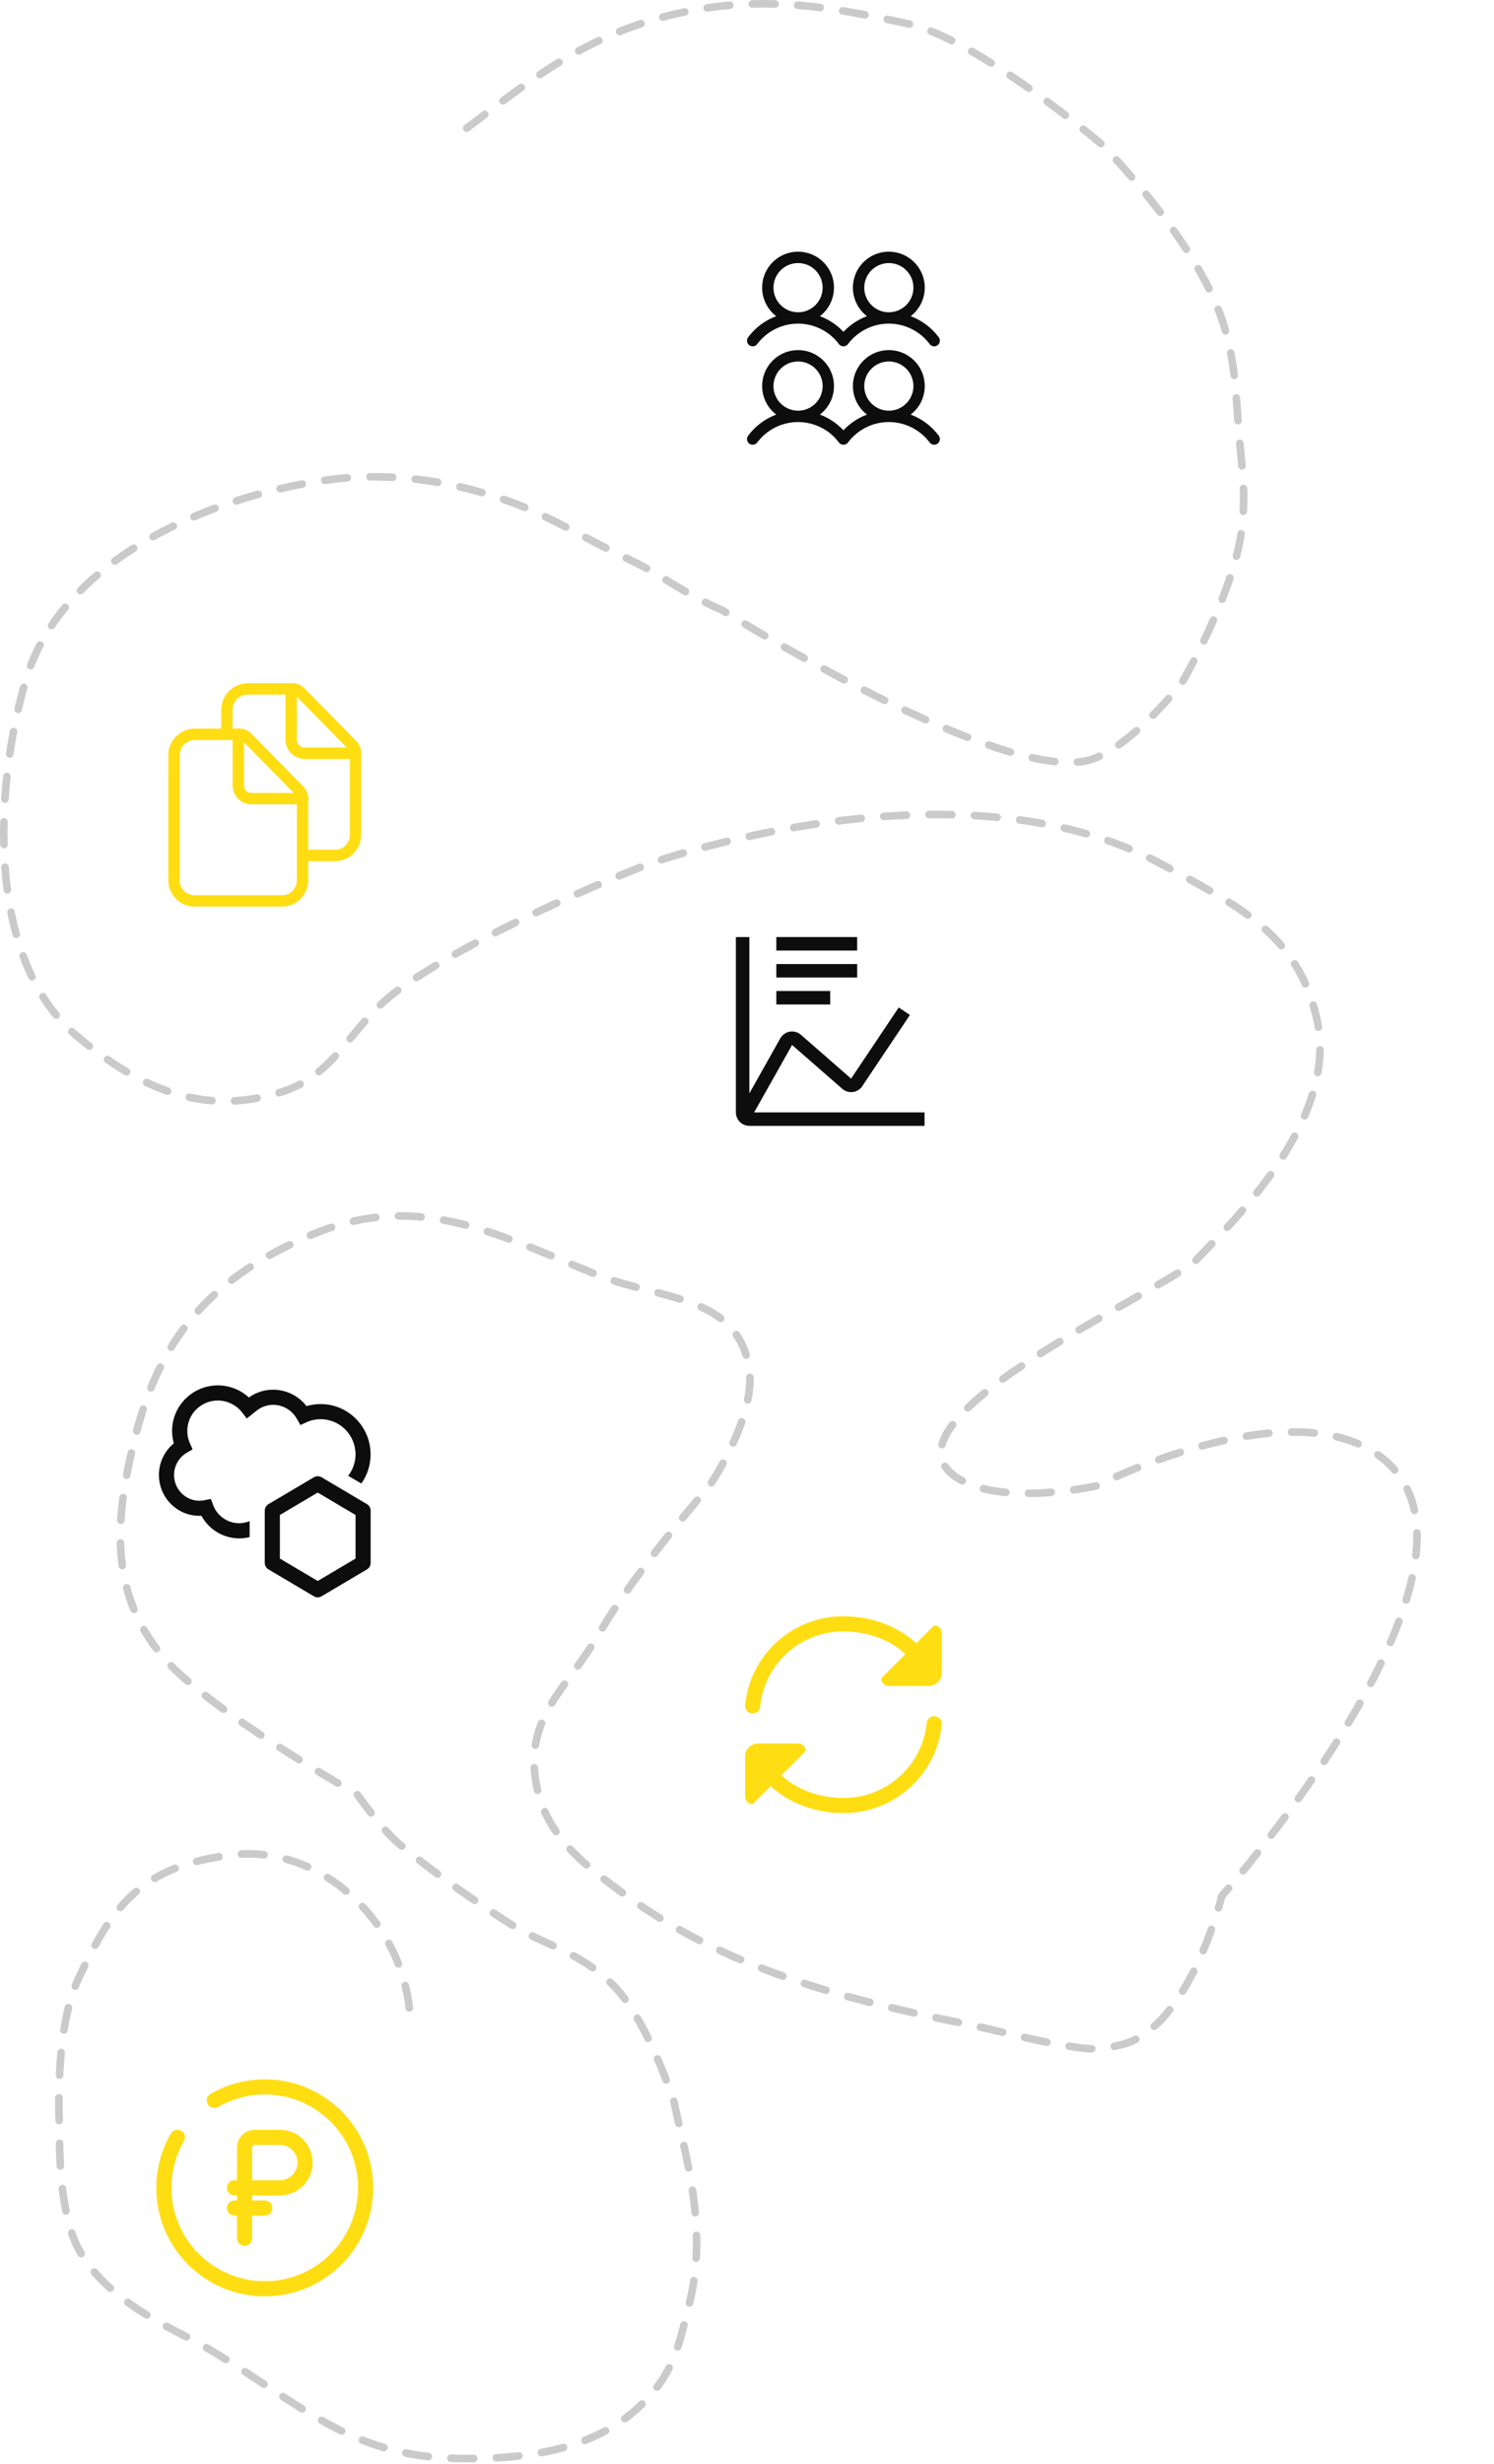 <?xml version="1.0" encoding="UTF-8"?> <svg xmlns="http://www.w3.org/2000/svg" width="395" height="651" viewBox="0 0 395 651" fill="none"><path d="M80 211.016V232.5C80 235.537 77.619 238 74.631 238H51.375C48.381 238 46 235.537 46 232.5V199.5C46.008 198.044 46.591 196.65 47.62 195.62C48.65 194.591 50.044 194.009 51.5 194H63.265C63.672 194.001 64.075 194.082 64.451 194.24C64.826 194.398 65.166 194.629 65.451 194.92L79.095 208.795C79.675 209.389 80 210.186 80 211.016Z" stroke="#FFDD13" stroke-width="3" stroke-linejoin="round"></path><path d="M63 194V207.5C63.011 208.425 63.383 209.309 64.037 209.963C64.691 210.617 65.575 210.989 66.5 211H80" stroke="#FFDD13" stroke-width="3" stroke-linecap="round" stroke-linejoin="round"></path><path d="M60 194V187.5C60.008 186.044 60.591 184.65 61.62 183.62C62.65 182.591 64.044 182.009 65.5 182H77.25C77.659 182.001 78.065 182.082 78.443 182.24C78.82 182.398 79.163 182.629 79.451 182.92L93.095 196.795C93.675 197.382 94 198.175 94 199V220.5C94 223.537 91.619 226 88.631 226H81" stroke="#FFDD13" stroke-width="3" stroke-linejoin="round"></path><path d="M77 182V195.5C77.011 196.425 77.383 197.309 78.037 197.963C78.691 198.617 79.575 198.989 80.5 199H94" stroke="#FFDD13" stroke-width="3" stroke-linecap="round" stroke-linejoin="round"></path><path d="M97.02 397.38L85.02 390.28C84.7 390.1 84.36 390 84 390C83.64 390 83.3 390.1 82.98 390.28L70.98 397.38C70.38 397.74 70 398.4 70 399.1V412.9C70 413.6 70.38 414.26 70.98 414.62L82.98 421.72C83.3 421.9 83.64 422 84 422C84.36 422 84.7 421.9 85.02 421.72L97.02 414.62C97.62 414.26 98 413.6 98 412.9V399.1C98 398.4 97.62 397.74 97.02 397.38ZM94 411.76L84 417.68L74 411.76V400.24L84 394.32L94 400.24V411.76Z" fill="#0D0D0D"></path><path d="M84.8 370.94C83.5 370.94 82.24 371.12 81.04 371.48C79.999 370.135 78.666 369.045 77.141 368.293C75.616 367.541 73.94 367.147 72.24 367.14C69.9 367.14 67.68 367.86 65.8 369.2C63.569 367.148 60.651 366.006 57.62 366H57.6C54.36 366 51.32 367.26 49.02 369.56C47.504 371.067 46.42 372.953 45.882 375.022C45.343 377.09 45.37 379.265 45.96 381.32C44.723 382.333 43.728 383.609 43.046 385.055C42.365 386.502 42.014 388.081 42.02 389.68C42.02 395.62 46.8 400.46 52.7 400.46H53.26C54.234 402.259 55.675 403.762 57.431 404.81C59.188 405.859 61.194 406.415 63.24 406.42C64.18 406.42 65.12 406.3 66 406.08V401.86C65.14 402.22 64.2 402.42 63.24 402.42C60.18 402.42 57.4 400.48 56.36 397.62L55.76 396L54.08 396.34C53.62 396.44 53.16 396.48 52.7 396.48C49.02 396.48 46.02 393.42 46.02 389.68C46.02 387.28 47.3 385.02 49.38 383.8L50.92 382.9L50.2 381.26C49.74 380.24 49.52 379.16 49.52 378.04C49.52 375.9 50.34 373.9 51.86 372.38C53.4 370.84 55.44 370 57.6 370C60.1 370 62.52 371.2 64.04 373.18L65.24 374.76L67.64 372.84C68.94 371.74 70.56 371.14 72.24 371.14C74.82 371.14 77.22 372.58 78.52 374.88L79.42 376.48L81.08 375.72C82.24 375.2 83.5 374.94 84.8 374.94C89.88 374.94 94 379.12 94 384.24C93.996 386.292 93.306 388.285 92.04 389.9L95.54 391.92C97.134 389.677 97.987 386.992 97.98 384.24C97.98 376.9 92.06 370.94 84.78 370.94H84.8Z" fill="#0D0D0D"></path><path d="M62 583.333H70M64.667 578V567.867C64.667 567.371 64.667 567.123 64.699 566.917C64.787 566.36 65.049 565.846 65.447 565.447C65.846 565.048 66.361 564.786 66.917 564.699C67.12 564.667 67.371 564.667 67.867 564.667H74C75.768 564.667 77.464 565.369 78.714 566.619C79.964 567.869 80.667 569.565 80.667 571.333C80.667 573.101 79.964 574.797 78.714 576.047C77.464 577.297 75.768 578 74 578H64.667ZM64.667 578V591.333M64.667 578H62" stroke="#FFDD13" stroke-width="4" stroke-linecap="round"></path><path d="M56.666 554.901C60.718 552.557 65.318 551.326 70 551.333C84.728 551.333 96.666 563.272 96.666 578C96.666 592.728 84.728 604.667 70 604.667C55.272 604.667 43.333 592.728 43.333 578C43.333 573.144 44.632 568.587 46.901 564.667" stroke="#FFDD13" stroke-width="4" stroke-linecap="round"></path><path d="M198.1 91.2C198.418 91.439 198.818 91.541 199.212 91.485C199.606 91.429 199.961 91.218 200.2 90.9C201.457 89.223 203.088 87.862 204.963 86.925C206.837 85.988 208.904 85.5 211 85.5C213.096 85.5 215.163 85.988 217.037 86.925C218.912 87.862 220.543 89.223 221.8 90.9C222.039 91.218 222.395 91.428 222.788 91.484C223.182 91.539 223.582 91.436 223.9 91.198C224.014 91.114 224.114 91.013 224.197 90.9C225.455 89.223 227.086 87.862 228.96 86.925C230.835 85.988 232.902 85.5 234.998 85.5C237.093 85.5 239.16 85.988 241.035 86.925C242.909 87.862 244.54 89.223 245.798 90.9C246.037 91.218 246.392 91.428 246.786 91.484C247.18 91.54 247.58 91.438 247.899 91.199C248.217 90.96 248.427 90.604 248.483 90.21C248.539 89.816 248.437 89.416 248.197 89.097C246.309 86.568 243.732 84.636 240.775 83.532C242.351 82.325 243.509 80.654 244.087 78.754C244.664 76.854 244.632 74.821 243.994 72.941C243.357 71.061 242.146 69.427 240.533 68.27C238.919 67.113 236.983 66.491 234.998 66.491C233.012 66.491 231.076 67.113 229.462 68.27C227.849 69.427 226.638 71.061 226.001 72.941C225.363 74.821 225.331 76.854 225.908 78.754C226.486 80.654 227.644 82.325 229.22 83.532C226.854 84.414 224.725 85.832 223 87.675C221.274 85.831 219.144 84.413 216.778 83.532C218.354 82.325 219.512 80.654 220.089 78.754C220.667 76.854 220.635 74.821 219.997 72.941C219.359 71.061 218.149 69.427 216.535 68.27C214.921 67.113 212.986 66.491 211 66.491C209.014 66.491 207.079 67.113 205.465 68.27C203.851 69.427 202.641 71.061 202.003 72.941C201.365 74.821 201.333 76.854 201.911 78.754C202.488 80.654 203.646 82.325 205.222 83.532C202.265 84.636 199.688 86.569 197.8 89.1C197.682 89.258 197.596 89.437 197.547 89.628C197.498 89.819 197.487 90.017 197.515 90.212C197.543 90.407 197.609 90.595 197.709 90.764C197.81 90.934 197.942 91.082 198.1 91.2ZM235 69.5C236.286 69.5 237.542 69.881 238.611 70.595C239.68 71.31 240.513 72.325 241.005 73.513C241.497 74.7 241.626 76.007 241.375 77.268C241.124 78.529 240.505 79.687 239.596 80.596C238.687 81.505 237.529 82.124 236.268 82.375C235.007 82.626 233.7 82.497 232.513 82.005C231.325 81.513 230.31 80.68 229.595 79.611C228.881 78.542 228.5 77.285 228.5 76C228.5 74.276 229.185 72.623 230.404 71.404C231.623 70.185 233.276 69.5 235 69.5ZM211 69.5C212.286 69.5 213.542 69.881 214.611 70.595C215.68 71.31 216.513 72.325 217.005 73.513C217.497 74.7 217.626 76.007 217.375 77.268C217.124 78.529 216.505 79.687 215.596 80.596C214.687 81.505 213.529 82.124 212.268 82.375C211.007 82.626 209.7 82.497 208.513 82.005C207.325 81.513 206.31 80.68 205.595 79.611C204.881 78.542 204.5 77.285 204.5 76C204.5 74.276 205.185 72.623 206.404 71.404C207.623 70.185 209.276 69.5 211 69.5ZM240.778 109.532C242.354 108.325 243.512 106.654 244.089 104.754C244.667 102.854 244.635 100.821 243.997 98.941C243.359 97.061 242.149 95.427 240.535 94.27C238.921 93.113 236.986 92.491 235 92.491C233.014 92.491 231.079 93.113 229.465 94.27C227.851 95.427 226.641 97.061 226.003 98.941C225.365 100.821 225.333 102.854 225.911 104.754C226.488 106.654 227.646 108.325 229.222 109.532C226.856 110.413 224.726 111.831 223 113.675C221.274 111.831 219.144 110.413 216.778 109.532C218.354 108.325 219.512 106.654 220.089 104.754C220.667 102.854 220.635 100.821 219.997 98.941C219.359 97.061 218.149 95.427 216.535 94.27C214.921 93.113 212.986 92.491 211 92.491C209.014 92.491 207.079 93.113 205.465 94.27C203.851 95.427 202.641 97.061 202.003 98.941C201.365 100.821 201.333 102.854 201.911 104.754C202.488 106.654 203.646 108.325 205.222 109.532C202.265 110.636 199.688 112.569 197.8 115.1C197.682 115.258 197.596 115.437 197.547 115.628C197.498 115.819 197.487 116.017 197.515 116.212C197.543 116.407 197.609 116.595 197.709 116.764C197.81 116.934 197.942 117.082 198.1 117.2C198.258 117.318 198.437 117.404 198.628 117.453C198.819 117.502 199.017 117.513 199.212 117.485C199.407 117.457 199.595 117.391 199.764 117.291C199.934 117.19 200.082 117.058 200.2 116.9C201.457 115.223 203.088 113.862 204.963 112.925C206.837 111.988 208.904 111.5 211 111.5C213.096 111.5 215.163 111.988 217.037 112.925C218.912 113.862 220.543 115.223 221.8 116.9C222.039 117.218 222.395 117.428 222.788 117.484C223.182 117.539 223.582 117.436 223.9 117.197C224.014 117.114 224.114 117.014 224.197 116.9C225.455 115.223 227.086 113.862 228.96 112.925C230.835 111.988 232.902 111.5 234.998 111.5C237.093 111.5 239.16 111.988 241.035 112.925C242.909 113.862 244.54 115.223 245.798 116.9C246.037 117.218 246.392 117.428 246.786 117.485C247.18 117.541 247.58 117.438 247.899 117.199C248.217 116.96 248.427 116.604 248.483 116.21C248.539 115.816 248.437 115.416 248.197 115.097C246.31 112.569 243.734 110.637 240.778 109.532ZM211 95.5C212.286 95.5 213.542 95.881 214.611 96.595C215.68 97.31 216.513 98.325 217.005 99.513C217.497 100.7 217.626 102.007 217.375 103.268C217.124 104.529 216.505 105.687 215.596 106.596C214.687 107.505 213.529 108.124 212.268 108.375C211.007 108.626 209.7 108.497 208.513 108.005C207.325 107.513 206.31 106.68 205.595 105.611C204.881 104.542 204.5 103.286 204.5 102C204.5 100.276 205.185 98.623 206.404 97.404C207.623 96.185 209.276 95.5 211 95.5ZM235 95.5C236.286 95.5 237.542 95.881 238.611 96.595C239.68 97.31 240.513 98.325 241.005 99.513C241.497 100.7 241.626 102.007 241.375 103.268C241.124 104.529 240.505 105.687 239.596 106.596C238.687 107.505 237.529 108.124 236.268 108.375C235.007 108.626 233.7 108.497 232.513 108.005C231.325 107.513 230.31 106.68 229.595 105.611C228.881 104.542 228.5 103.286 228.5 102C228.5 100.276 229.185 98.623 230.404 97.404C231.623 96.185 233.276 95.5 235 95.5Z" fill="#0D0D0D"></path><path d="M205.25 261.812H219.5V265.375H205.25V261.812ZM205.25 254.688H226.625V258.25H205.25V254.688ZM205.25 247.562H226.625V251.125H205.25V247.562Z" fill="#0D0D0D"></path><path d="M199.391 293.875L209.422 276.07L222.663 287.63C223.064 287.986 223.539 288.247 224.055 288.394C224.57 288.541 225.112 288.57 225.64 288.479C226.167 288.387 226.668 288.178 227.104 287.866C227.54 287.555 227.9 287.149 228.157 286.679L240.572 268.148L237.614 266.164L225.145 284.775L225.02 284.958L211.776 273.398C211.376 273.044 210.902 272.784 210.388 272.638C209.874 272.492 209.333 272.463 208.807 272.553C208.28 272.644 207.781 272.852 207.345 273.161C206.909 273.471 206.549 273.874 206.29 274.342L198.125 288.857V247.562H194.562V293.875C194.562 294.82 194.938 295.726 195.606 296.394C196.274 297.062 197.18 297.438 198.125 297.438H244.438V293.875H199.391Z" fill="#0D0D0D"></path><path d="M247.197 453.411C247.725 453.463 248.21 453.723 248.546 454.133C248.882 454.543 249.041 455.07 248.989 455.597C247.683 468.744 236.568 479 223.059 479C215.795 479 208.755 476.512 203.757 471.853L199 476.6C198.47 476.6 197.961 476.389 197.586 476.014C197.211 475.639 197 475.13 197 474.6V464.04C197 462.136 198.547 460.6 200.443 460.6H211.029C211.56 460.6 212.069 460.811 212.444 461.186C212.819 461.561 213.029 462.07 213.029 462.6L206.595 469.019C210.749 472.84 216.675 475 223.059 475C234.499 475 243.904 466.312 245.011 455.203C245.063 454.675 245.323 454.19 245.733 453.854C246.143 453.518 246.67 453.359 247.197 453.411ZM197.011 450.403C198.317 437.256 209.432 427 222.941 427C230.205 427 237.245 429.488 242.243 434.147L247 429.4C247.531 429.4 248.039 429.611 248.414 429.986C248.789 430.361 249 430.87 249 431.4V441.96C249 443.864 247.453 445.4 245.557 445.4H234.971C234.44 445.4 233.932 445.189 233.557 444.814C233.181 444.439 232.971 443.93 232.971 443.4L239.405 436.979C235.251 433.16 229.325 431 222.941 431C211.501 431 202.096 439.688 200.989 450.797C200.971 451.064 200.899 451.325 200.778 451.564C200.657 451.803 200.489 452.015 200.285 452.187C200.08 452.36 199.843 452.49 199.588 452.57C199.332 452.649 199.063 452.676 198.797 452.65C198.53 452.624 198.272 452.544 198.037 452.416C197.802 452.288 197.595 452.114 197.428 451.904C197.262 451.695 197.139 451.454 197.067 451.196C196.996 450.938 196.976 450.668 197.011 450.403Z" fill="#FFDD13"></path><path d="M123.392 33.867C138.519 22.514 153.102 10.42 175.299 4.506C199.834 -2.031 219.391 1.764 239.968 6.253C258.541 10.306 291.338 38.178 291.338 38.178C291.338 38.178 317.606 64.467 323.887 86.997C326.734 97.208 326.671 103.4 327.534 114.028C328.338 123.938 329.461 129.614 328.338 139.486C326.39 156.608 312.573 180.208 312.573 180.208C312.573 180.208 300.049 196.57 288.818 200.539C266.417 208.457 190.956 161.216 190.956 161.216C180.82 156.887 174.68 151.674 166.022 147.642C155.703 142.838 145.526 136.394 134.921 132.554C119.879 127.107 103.954 124.699 88.108 126.612C59.375 130.08 16.686 145.974 6.762 179.858C-1.602 208.417 -3.781 253.828 20.65 274.001C36.8 287.336 53.223 294.942 73.844 288.682C89.451 283.944 92.232 270.928 105.482 261.418C128.808 244.675 171.17 228.386 171.17 228.386C171.17 228.386 252.765 198.689 307.264 228.386C326.814 239.039 343.429 246.64 348.286 269.807C354.018 297.148 323.297 325.209 316.434 332.724C309.57 340.239 225.798 376.951 254.875 391.446C267.309 397.645 289.891 392.553 289.891 392.553C289.891 392.553 340.384 366.762 364.694 384.63C401.844 411.937 323.029 500.911 323.029 500.911C323.029 500.911 314.505 535.772 296.54 540.176C292.859 541.078 289.873 541.499 286.888 541.166C276.102 539.964 265.406 536.747 254.768 534.583C222.674 528.055 191.431 520.008 164.038 499.687C153.478 491.854 143.078 484.037 141.409 468.695C139.672 452.73 150.39 445.441 158.247 431.818C167.898 415.084 187.578 392.553 187.578 392.553C187.578 392.553 200.19 374.054 198.035 361.269C194.743 341.744 174.261 343.54 157.174 336.51C129.47 325.113 109.442 314.615 81.888 326.432C57.862 336.736 43.124 351.278 36.094 378.28C30.233 400.79 28.6 420.373 43.065 437.702C54.682 451.62 94.435 474.054 94.435 474.054C94.435 474.054 100.987 483.371 105.482 487.104C114.833 494.869 124.732 501.768 134.867 508.251C143.719 513.913 154.352 515.77 163.233 525.67C171.705 535.112 178.194 555.264 178.194 555.264C180.983 568.78 187.361 588.287 182.27 608.511C179.711 618.673 178.486 625.552 171.652 633.153C158.895 647.344 139.256 649.811 121 649.5C91.976 649.006 78.97 634.478 53.414 619.521C47.381 615.991 28.012 608.319 20.597 593.83C15.119 583.126 15.771 563.42 15.771 563.42C15.771 563.42 14.023 537.252 20.597 523.048C29.555 503.694 37.173 492.851 61.618 490.017C84.745 487.336 107.016 507.789 108.431 533.01" stroke="#CACACB" stroke-width="2" stroke-linecap="round" stroke-dasharray="6 6"></path></svg> 